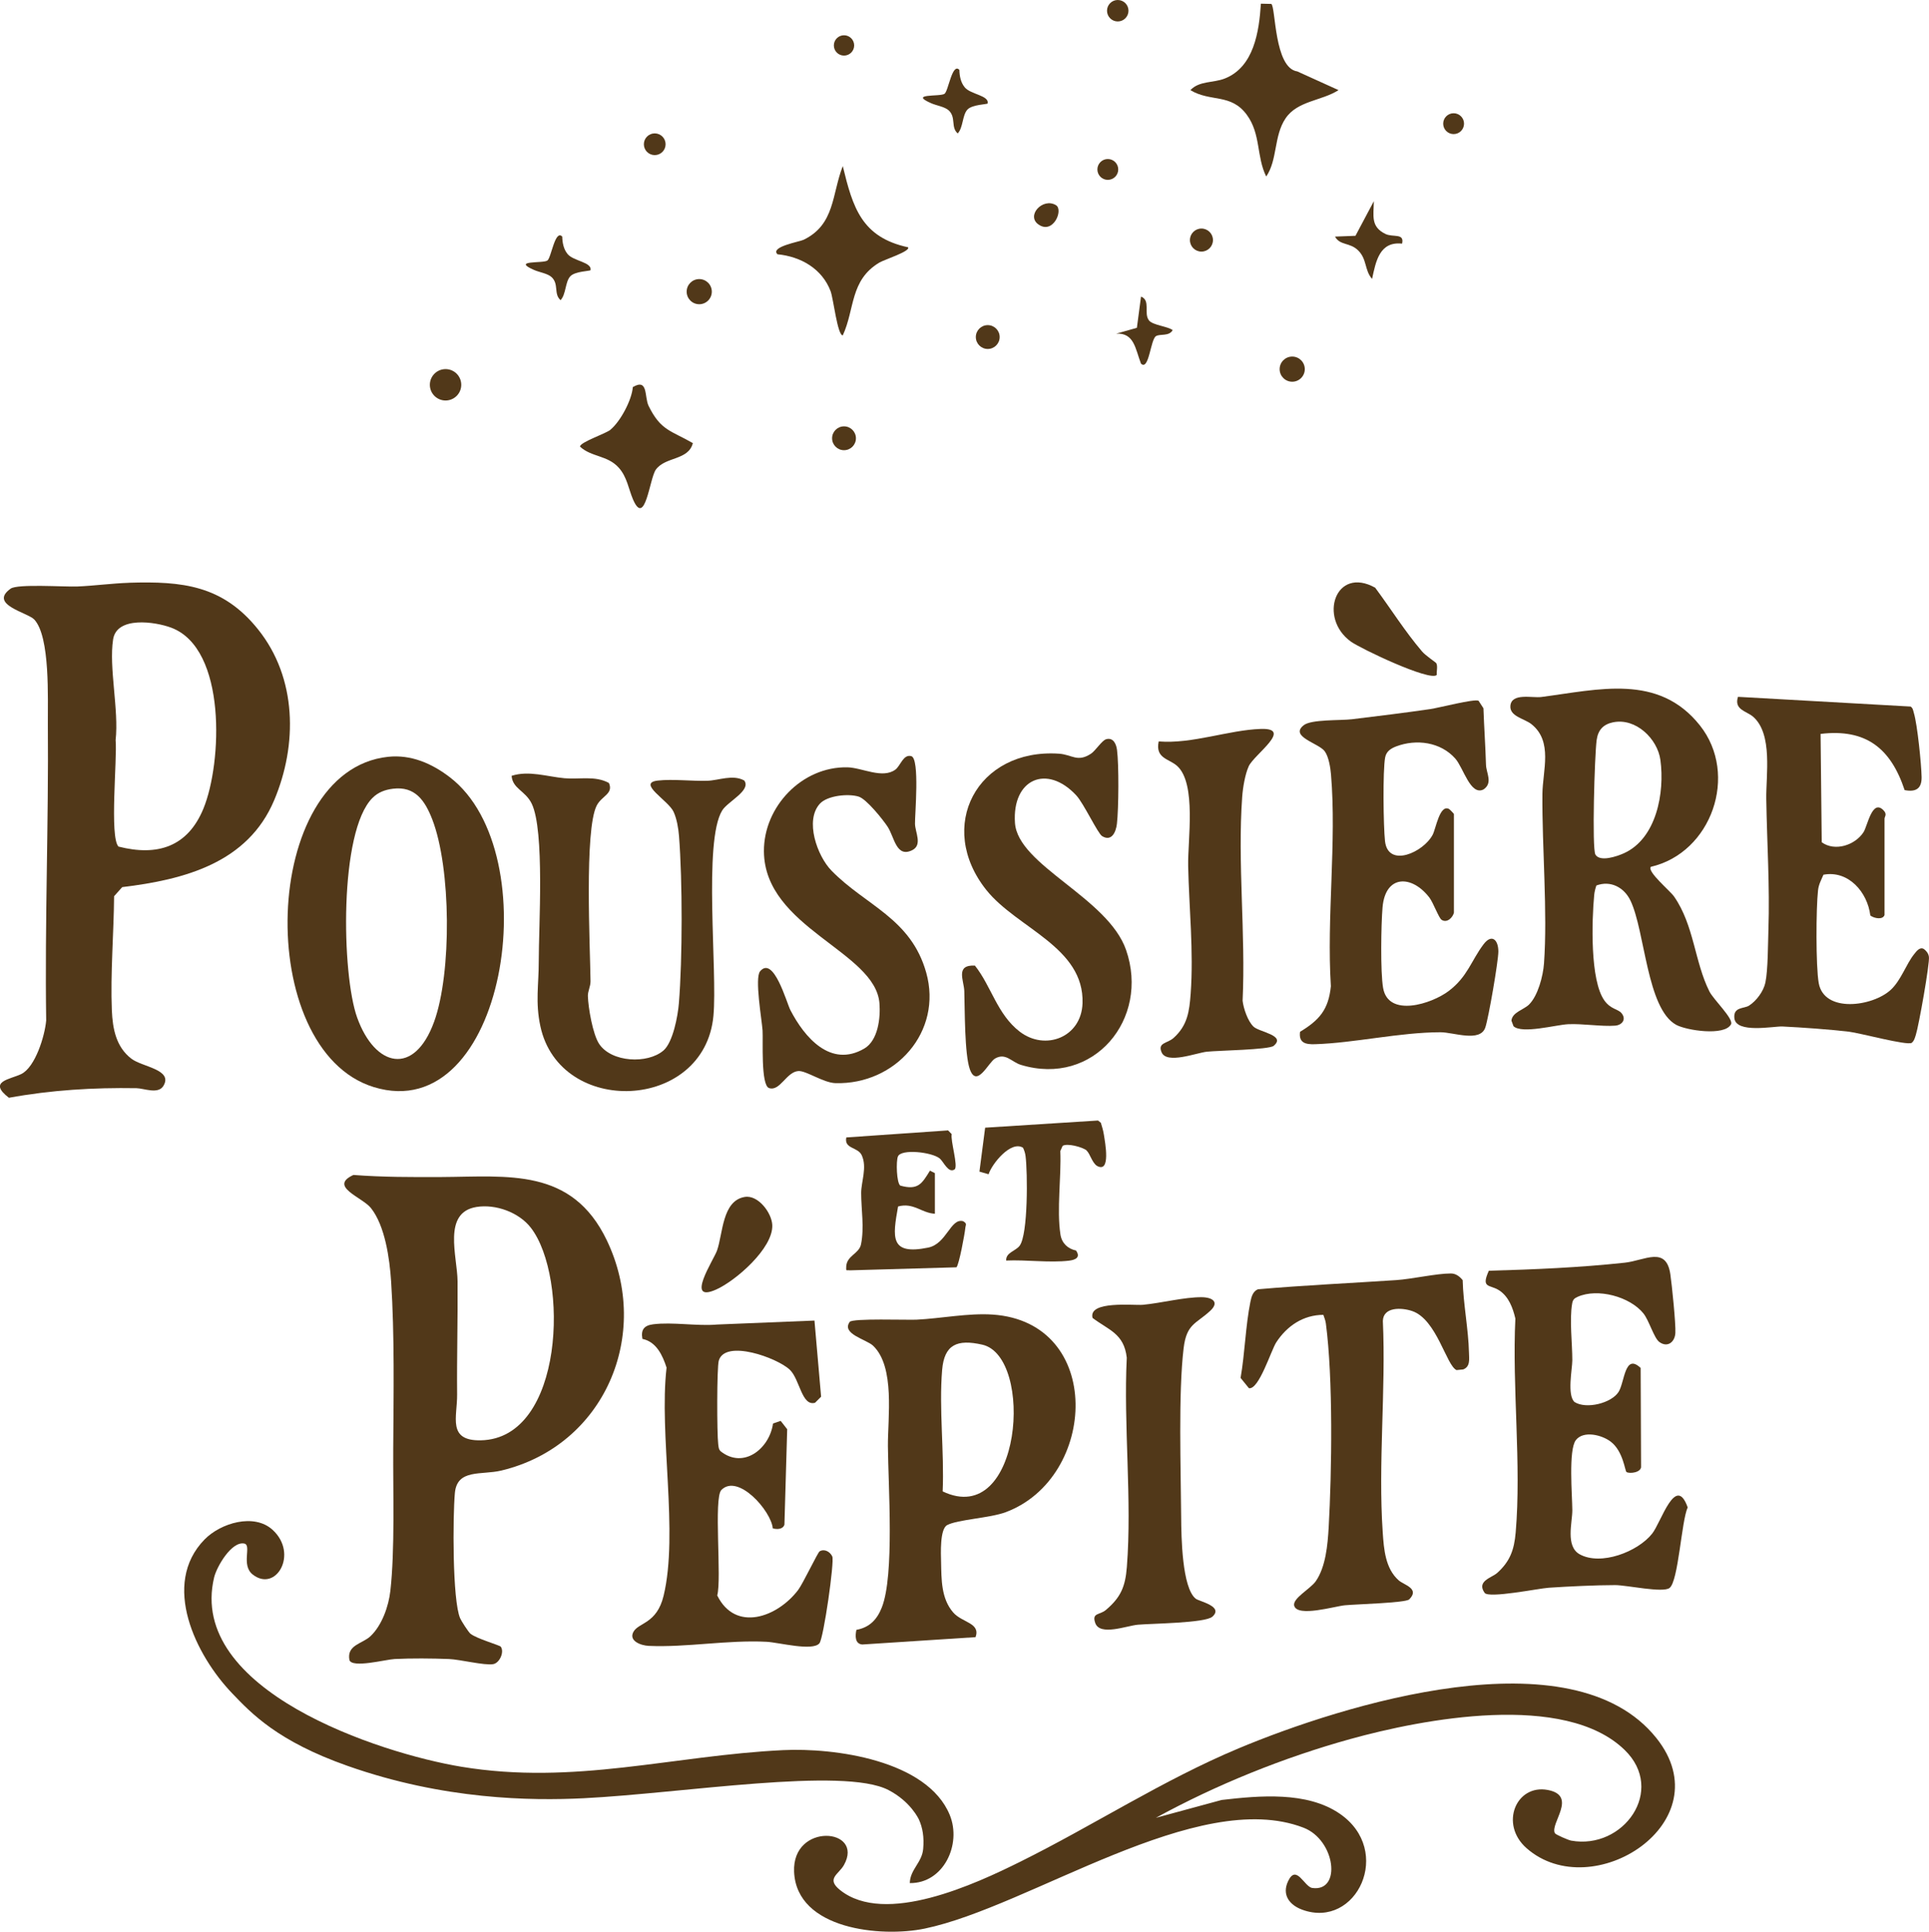 <svg viewBox="0 0 438.61 439.24" xmlns="http://www.w3.org/2000/svg" data-name="Calque 2" id="Calque_2">
  <defs>
    <style>
      .cls-1 {
        fill: #513819;
      }
    </style>
  </defs>
  <g data-name="Calque 1" id="Calque_1-2">
    <g>
      <g>
        <path d="M353.57,416.87c.19.32,3.02,1.54,3.65,1.66,11.88,2.17,21.64-11.42,12.2-20.6-13.63-13.27-45.89-7.07-62.4-2.49-15.15,4.2-30.43,10.36-44.2,17.91l14.96-4.06c8.55-.99,19.38-1.99,26.83,3.11,12.32,8.43,3.84,26.29-8.44,21.87-2.92-1.05-4.78-3.36-3.28-6.53,1.88-3.96,3.67,1.3,5.49,1.56,6.71.95,5.3-10.91-2-13.71-24.08-9.26-62.2,17.99-86.14,22.95-9.83,2.04-29.11.24-29.68-12.91-.49-11.3,16.07-10.01,11.33-1.54-1.19,2.13-4.13,3.08-.88,5.68,10.26,8.22,30.86-1.42,40.96-6.43,16.73-8.3,32.39-18.56,49.72-25.81,23.46-9.81,75.78-26.29,94.93-2.32,15.25,19.09-14.56,38.21-29.52,25.04-6.19-5.45-2.38-14.57,4.8-13.24,6.96,1.3.41,7.71,1.66,9.86Z" class="cls-1"></path>
        <path d="M206.87,428.17c.07-3.07,2.76-4.62,3.04-7.74.24-2.66-.12-4.83-.96-6.67,0,0-1.8-4.07-6.94-6.73-10.26-5.32-46.96.76-69.32,1.87-11.95.59-31.78.36-53.66-7.36-15.92-5.61-21.82-11.89-26.23-16.49-8.28-8.63-16.23-24.81-6.29-34.99,3.66-3.75,11.28-6.05,15.49-2.18,5.92,5.45.73,14.3-4.54,10.14-2.74-2.16-.14-6.7-1.93-7.04-2.88-.55-6.25,5.25-6.84,7.7-6.13,25.65,37.61,39.99,56.24,43.06,25.78,4.25,47.96-2.56,73.11-3.78,11.66-.57,32.76,2.26,37.91,14.73,2.77,6.72-1.43,15.6-9.07,15.5Z" class="cls-1"></path>
      </g>
      <g>
        <path d="M29.34,132.51c12.12-.38,21.31.57,29.35,10.62,8.85,11.05,8.99,26.21,3.64,38.86-6.01,14.23-20.39,18.03-34.54,19.73l-1.85,2.07c-.07,8.37-.85,17.64-.51,25.92.18,4.2.94,8.34,4.45,11.03,2.45,1.88,9.51,2.44,7.28,6.17-1.19,1.99-4.46.55-6.14.53-9.77-.16-19.38.42-28.99,2.18-4.9-3.75.23-4.15,2.79-5.39,3.23-1.57,5.39-8.76,5.68-12.19-.33-22.44.57-45.01.38-67.4-.05-5.63.58-19.83-3.09-23.77-1.48-1.59-10.45-3.39-5.37-7.02,1.58-1.13,12.23-.37,15.17-.49,3.84-.16,7.85-.71,11.73-.84ZM26.94,192.5c8.88,2.27,15.76.05,19.33-8.67,4.22-10.31,5.34-36.34-7.33-41.1-3.68-1.38-12.39-2.65-13.22,2.65-1,6.42,1.34,16.03.57,22.91.39,4.22-1.42,22.07.65,24.21Z" class="cls-1"></path>
        <path d="M106.99,371.49c1.29,1.09,6.62,2.61,6.87,2.94.87,1.18-.25,3.73-1.74,3.98-2,.33-7.52-1.07-10.03-1.17-3.87-.15-8.51-.19-12.36,0-2.02.1-9.67,2.14-10.28.23-.65-3.46,2.97-3.69,4.8-5.43,2.6-2.47,4.12-6.8,4.51-10.31,1.05-9.28.59-22.56.65-32.29.08-12.15.32-25.97-.48-38.07-.34-5.17-1.37-12.64-4.6-16.69-1.97-2.47-9.69-4.88-3.97-7.51,6.66.51,13.35.5,20.04.47,15.09-.08,29.63-2.2,37.58,14.4,10.27,21.47-.55,46.73-23.98,52.34-4.53,1.09-10.06-.44-10.57,5.1-.48,5.21-.59,24.42,1.2,28.5.3.68,1.88,3.12,2.35,3.52ZM108.35,274.45c-7.82,1.25-4.35,11.25-4.31,16.9.07,8.61-.18,17.2-.1,25.73.05,5.12-2.3,10.58,5.39,10.43,18.99-.37,20.06-37.1,11.37-48.34-2.71-3.5-7.98-5.42-12.36-4.72Z" class="cls-1"></path>
        <path d="M375.36,197.11c-.91,1.07,4.38,5.45,5.28,6.74,4.56,6.53,4.67,14.91,8.05,21.61.93,1.85,5.56,6.23,4.9,7.46-1.46,2.72-10.13,1.39-12.47.11-6.69-3.67-7.06-21.27-10.38-28.23-1.44-3.02-4.53-4.66-7.76-3.45-.24.71-.43,1.43-.5,2.19-.54,5.75-.97,19.37,2.33,23.97,1.43,2,3.07,1.9,3.87,2.85,1.2,1.42.14,2.74-1.43,2.86-3.03.24-7.46-.49-10.67-.33-2.78.13-10.49,2.27-12.44.46l-.47-1.26c.16-1.91,2.79-2.49,3.98-3.65,2.05-2,3.22-6.54,3.42-9.36.84-11.63-.46-26.38-.36-38.51.05-5.36,2.45-11.98-2.5-15.91-1.58-1.26-4.99-1.75-4.78-4.17.27-3,4.98-1.74,7.01-2,12.98-1.67,26.64-5.42,36.08,6.46,8.89,11.19,2.65,29-11.18,32.16ZM366.82,164.23c-2.3.47-3.47,1.78-3.78,4.06-.47,3.53-1.09,24.68-.28,26.03,1.05,1.75,4.91.4,6.44-.28,7.47-3.34,9.34-13.84,8.34-21.21-.66-4.88-5.63-9.63-10.73-8.59Z" class="cls-1"></path>
        <path d="M88.23,172.09c5.23-.56,9.97,1.51,14.06,4.65,22.47,17.2,12.62,79.64-17.3,70.45-27.39-8.41-25.88-71.97,3.24-75.1ZM89.34,179.35c-1.78.22-3.37.81-4.64,2.08-7.64,7.6-7.03,40.15-3.49,49.96,4.08,11.33,12.99,13.35,17.49.96,4.04-11.11,3.87-34.98-.41-46.02-1.67-4.3-3.92-7.61-8.95-6.98Z" class="cls-1"></path>
        <path d="M194.72,370.61c3-.55,4.7-2.34,5.79-5.11,2.9-7.38,1.45-27.68,1.38-36.66-.05-6.39,1.69-18.04-3.38-22.85-1.48-1.41-7.28-2.68-5.3-5.41.62-.85,13.12-.4,15.17-.5,5.55-.27,11.82-1.54,17.34-1.16,25.39,1.74,23.86,37.14,2.94,44.94-3.57,1.33-10.93,1.66-13.3,2.93-1.69.9-1.42,6.51-1.38,8.38.09,3.96,0,8.3,2.75,11.48,2.03,2.35,6.26,2.34,5.09,5.62l-25.76,1.67c-1.72-.15-1.6-2.03-1.34-3.32ZM214.33,339.12c18.02,8.62,20.89-30.67,9.02-33.36-5.7-1.29-8.64-.05-9.13,5.74-.74,8.8.51,18.71.12,27.62Z" class="cls-1"></path>
        <path d="M369.81,334.69c-.33-.22-.74-4.7-3.55-6.86-2.03-1.57-6.24-2.59-7.95-.36s-.82,12.55-.8,15.94c.01,2.78-1.61,8.2,1.68,10.02,4.79,2.64,13.17-.54,16.47-4.7,2.07-2.61,5.35-13.68,8.08-5.97-1.43,3.13-2.1,16.76-4.12,18.32-1.53,1.18-9.72-.65-12.37-.65-4.31,0-10.67.3-15.09.6-2.3.15-13.66,2.48-14.59,1.16-1.9-2.68,1.63-3.44,2.84-4.51,2.94-2.63,3.88-5.27,4.22-9.21,1.33-15.47-.83-32.97-.07-48.65-.57-2.42-1.51-4.99-3.67-6.4s-4.22-.36-2.36-4.47c10.32-.29,20.61-.72,30.9-1.83,4.55-.49,9.42-3.88,10.37,2.64.35,2.39,1.26,11.27,1.14,13.35s-1.8,3.4-3.66,2.03c-1.19-.88-2.34-4.91-3.59-6.47-3.07-3.84-10.44-5.82-14.97-3.79-.79.35-1.1.67-1.25,1.55-.63,3.64.04,9.03.04,12.86,0,1.97-1.25,7.98.52,9.52,2.66,1.68,8.37.26,10-2.31,1.4-2.22,1.37-8.91,5.02-5.44l.09,22.3c.19,1.48-2.63,1.82-3.32,1.35Z" class="cls-1"></path>
        <path d="M330.61,207.46c-.23,1.11-1.55,2.52-2.82,1.7-.63-.4-1.9-3.91-2.78-5.06-3.93-5.14-10-5.31-10.65,2.22-.33,3.89-.51,14.69.13,18.34,1.19,6.76,11.02,3.64,14.94.66,4.24-3.22,5.07-6.83,7.88-10.58,1.88-2.5,3.39-1.04,3.38,1.64-.01,2.25-2.22,15.05-2.96,17.25-1.17,3.47-7.26,1.08-10.21,1.09-9.31.02-19.54,2.44-28.53,2.72-2.14.07-3.72-.29-3.39-2.82,4.39-2.67,6.47-5.02,7.01-10.37-.99-15.57,1.33-32.76.03-48.13-.13-1.55-.52-4.05-1.43-5.29-1.35-1.86-8.07-3.31-4.78-5.92,1.72-1.37,8.33-1.05,10.94-1.36,5.91-.72,11.93-1.45,17.83-2.31,2.03-.3,10.02-2.38,10.99-1.9l1.11,1.71c.15,4.3.45,8.54.58,12.85.06,1.91,1.62,4.12-.56,5.61-2.98,1.51-4.57-4.94-6.42-7.02-3.34-3.77-8.85-4.5-13.43-2.77-1.23.47-2.26,1.13-2.52,2.52-.56,3-.4,15.69-.03,19.02.7,6.18,8.76,2.55,10.85-1.47.72-1.38,1.59-6.95,3.7-5.84.17.09,1.12,1.07,1.12,1.15v22.38Z" class="cls-1"></path>
        <path d="M428.51,208.02c-.36,1.22-2.4.81-3.24.15-.65-5.31-4.98-10.33-10.66-9.27-.51,1.2-1.08,2.19-1.23,3.54-.46,4.05-.52,17.34.16,21.11,1.24,6.86,12.25,5.33,16.37,1.53,2.36-2.18,3.5-5.85,5.32-8.11.52-.64,1.28-1.75,2.24-1.16.59.46,1,.99,1.12,1.75.23,1.44-2.32,15.74-2.96,17.71-.22.68-.36,1.38-.96,1.86-1.08.66-11.8-2.25-14.28-2.54-4.46-.52-10.58-.96-15.1-1.18-1.96-.09-10.6,1.68-10.94-1.92-.24-2.59,2.2-2.09,3.35-2.83,1.68-1.08,3.3-3.27,3.71-5.24.6-2.87.58-8.79.69-12.06.33-9.7-.33-19.84-.49-29.66-.09-5.34,1.55-14.83-3.02-18.75-1.46-1.25-4.37-1.56-3.41-4.5l39.26,2.21c.55.38.57.94.74,1.5.79,2.6,1.7,11.66,1.75,14.54.04,2.64-1.32,3.45-3.86,2.96-3.15-9.49-8.78-14.02-19.11-12.78l.26,24.64c3.02,2.19,7.6.64,9.5-2.29.91-1.39,1.95-7.61,4.52-5.01.94.95.26,1.43.26,1.96v21.82Z" class="cls-1"></path>
        <path d="M175.77,323.69l1.74-.6,1.48,1.9-.63,21.7c-.35,1.08-1.68,1.11-2.65.84-.34-3.93-7.87-12.54-11.68-8.74-1.81,1.81.11,20.23-.95,23.99,4.15,8.44,13.69,4.96,18.39-1.23,1.13-1.49,4.46-8.55,4.9-8.8,1.11-.64,2.38.11,2.87,1.17.53,1.15-1.98,18.62-2.92,19.74-1.55,1.87-9.24-.2-12.04-.34-8.9-.45-18.13,1.32-26.8.93-1.74-.08-4.56-1.11-3.47-3.16,1.17-2.2,5.33-1.8,6.88-8.25,3.43-14.27-1.09-36.69.67-51.86-.89-2.76-2.31-5.88-5.49-6.53-.39-2.07.36-3.05,2.42-3.32,4.41-.57,10.03.46,14.59.05l22.11-.9,1.51,17.31-1.38,1.38c-3.04.86-3.46-5.34-5.73-7.5-2.85-2.72-14.68-6.99-16.15-2.1-.47,1.56-.43,16.75-.14,18.94.08.62.07,1.21.55,1.69,5.23,4.14,11.13-.61,11.92-6.33Z" class="cls-1"></path>
        <path d="M150.84,238.89c2.18-1.87,3.29-7.88,3.52-10.74.83-10.17.83-27.88.03-38.06-.14-1.74-.5-3.9-1.23-5.49-1.18-2.61-8.44-6.56-3.58-7.11,3.38-.38,7.69.15,11.24.05,2.61-.08,5.78-1.51,8.41-.06,1.63,2.27-3.76,4.76-5.02,6.81-4.32,7.01-1.05,36.51-1.99,46.69-2.01,21.72-34.9,23.06-39.35,2.38-1.18-5.5-.36-9.51-.37-14.69-.01-7.95,1.37-29.81-1.6-35.93-1.44-2.96-4.35-3.37-4.57-6.33,3.92-1.26,8.07.19,12.03.55,3.36.31,6.97-.64,10.1,1.08,1.08,2.47-1.64,2.91-2.78,5.13-2.84,5.54-1.49,32.26-1.41,39.95.01,1.18-.63,2.31-.6,3.35.08,2.66,1.1,8.67,2.55,10.88,2.79,4.24,11.02,4.62,14.62,1.53Z" class="cls-1"></path>
        <path d="M320.4,363.69c-.8.79-12.16,1.09-14.61,1.33-2.25.21-10.73,2.76-11.51.13-.5-1.68,3.7-3.86,4.91-5.62,2.26-3.27,2.69-8.27,2.92-12.19.72-12.86,1.02-33.89-.64-46.42-.09-.67-.35-1.31-.57-1.94-4.54.01-8.25,2.49-10.7,6.24-1.19,1.83-3.94,10.84-6.22,10.44l-1.9-2.34c.98-5.56,1.12-11.85,2.24-17.34.23-1.11.55-2.31,1.67-2.81,10.49-.92,20.97-1.39,31.48-2.09,3.6-.24,9.18-1.52,12.43-1.51,1.13,0,2.01.69,2.68,1.52.13,5.39,1.31,11.17,1.43,16.49.03,1.48.33,3.18-1.31,3.81l-1.51.15c-2.32-.98-4.49-11.53-10.11-13.43-2.4-.81-6.55-.98-6.65,2.25.71,15.76-1.1,32.44-.03,48.07.26,3.85.59,8.24,3.63,10.92,1.2,1.06,4.88,1.86,2.38,4.34Z" class="cls-1"></path>
        <path d="M186.44,182.73c-3.52,3.8-.63,11.9,2.61,15.23,7.76,7.97,18.07,10.81,21.55,23.2,3.77,13.41-6.98,25.52-20.65,25.13-2.72-.08-6.66-2.85-8.4-2.75-2.74.17-4.2,4.71-6.69,3.87-1.91-.64-1.32-10.98-1.47-13.1-.18-2.54-1.83-11.93-.56-13.45,3.08-3.68,6.05,7.22,6.88,8.81,3.22,6.23,9.17,13.23,16.82,8.75,3.13-1.84,3.7-6.96,3.44-10.28-.91-11.83-26.13-17.14-26.27-34.54-.08-10.15,8.65-19.35,19-19.12,3.34.08,7.94,2.69,10.89.52,1.17-.86,1.79-3.57,3.62-3.06,1.97.55.79,13.45.84,15.4s1.76,4.82-.67,6c-3.62,1.75-4.01-3.01-5.56-5.36-1.11-1.68-4.8-6.29-6.58-6.84-2.34-.73-7.08-.26-8.81,1.6Z" class="cls-1"></path>
        <path d="M251.55,168.08c1.6-.42,2.26,1.11,2.43,2.43.45,3.4.38,13.34-.02,16.82-.21,1.83-1.19,4.13-3.37,2.79-.99-.61-4.17-7.42-5.86-9.25-6.69-7.22-14.63-3.72-13.95,6.25.66,9.68,21.12,16.97,25.26,28.88,5.45,15.71-7.39,31.15-23.9,26.14-2.17-.66-3.47-2.85-5.91-1.43-1.47.86-4.14,6.82-5.71,2.42-1.22-3.42-1.13-13.59-1.26-17.76-.08-2.45-2.1-6.02,2.41-5.81,3.74,4.71,5.06,11.08,10.19,15.02,5.79,4.45,14.02,1.31,14.28-6.44.43-12.79-14.87-17.03-21.84-25.73-11.56-14.45-2.14-32.29,16.49-31.03,2.95.2,4.19,2.04,7.28,0,1.04-.69,2.49-3.04,3.46-3.29Z" class="cls-1"></path>
        <path d="M275.65,367.62c-1.63,1.45-13.81,1.54-16.93,1.82-2.53.22-8.63,2.64-9.69-.4-.82-2.37,1.01-1.76,2.42-2.95,3.4-2.88,4.42-5.31,4.77-9.78,1.2-15.32-.78-32.11-.02-47.58-.62-5.52-4.1-6.26-7.78-9.05-1.02-3.99,9.4-2.8,11.41-2.98,4.07-.37,9.53-1.78,13.44-1.73,2.43.03,4.04,1.11,1.91,3.09-3.22,2.99-5.38,2.91-6.05,8.49-1.23,10.25-.63,27.64-.56,38.52.03,4.23.18,16.01,3.32,18.46.81.63,6.42,1.72,3.77,4.09Z" class="cls-1"></path>
        <path d="M289.61,237.81c-1.08.89-12.57,1.06-15.17,1.33-2.37.24-9.17,2.93-10.33.12-.92-2.22,1.31-1.97,2.73-3.24,3.17-2.85,3.59-6.01,3.89-10.09.7-9.62-.37-19.48-.57-29.05-.12-5.78,1.93-18.66-2.49-22.7-1.85-1.68-5.03-1.68-4.21-5.59,7.61.62,15.92-2.6,23.21-2.84,7.5-.25-1.52,5.81-2.74,8.49-.83,1.83-1.33,4.87-1.48,6.91-1.09,14.96.81,31.29.09,46.4.21,1.79,1.18,4.66,2.49,5.9s7.48,1.96,4.56,4.37Z" class="cls-1"></path>
        <path d="M212.56,275.99c-3.01-.15-4.88-2.62-8.36-1.65-1.24,6.98-1.92,11.14,6.84,9.35,4.23-.86,5.07-6.76,7.94-6.01,1,.58.57.82.51,1.55-.11,1.27-1.44,8.43-2.02,8.94l-24.22.69c-.81-.12-.9.33-.84-.86.13-2.51,2.92-2.9,3.36-5.04.79-3.83.04-7.94.04-11.7,0-2.54,1.4-5.84.13-8.57-.9-1.93-4.05-1.4-3.51-4.05l23.14-1.6.83.85c-.34,1.37,1.55,7.42.64,8.03-1.42.94-2.5-1.79-3.37-2.5-1.82-1.47-8.76-2.22-9.5-.46-.46,1.1-.31,6.02.53,6.63,4.04,1.13,4.93-.43,6.75-3.4l1.12.57v9.23Z" class="cls-1"></path>
        <path d="M247.09,261.61c-.89-.77-4.5-1.74-5.48-1.04l-.52,1.16c.25,5.82-.85,13.33.03,18.99.3,1.94,1.65,3.24,3.54,3.63,1.08,1.54-.06,2.13-1.59,2.31-4.42.52-9.79-.24-14.29-.03-.1-1.83,2.13-2.13,3.06-3.36,1.94-2.57,1.82-16.71,1.35-20.37-.08-.66-.29-1.33-.58-1.92-2.74-1.71-7.06,3.63-7.83,6.03l-2.08-.6,1.3-9.99,25.67-1.63.64.52c.27.87.54,1.77.68,2.67.29,1.83,1.62,8.84-1.54,7.14-1.13-.69-1.61-2.82-2.38-3.49Z" class="cls-1"></path>
        <path d="M326.57,150.79c.39.68.04,1.87.12,2.68-1.49,1.56-17.34-5.99-19.55-7.59-7.43-5.39-3.48-17.25,5.54-12.25,3.58,4.82,6.76,9.93,10.67,14.51.81.95,3.12,2.47,3.22,2.65Z" class="cls-1"></path>
        <path d="M169.34,272.17c3.05-.51,6.14,3.62,6.26,6.39.23,5.26-8.3,12.66-12.73,14.65-7.23,3.25-.59-6.72.16-8.84,1.37-3.87,1.15-11.34,6.31-12.2Z" class="cls-1"></path>
      </g>
      <g>
        <path d="M289.06.89c1.03.63.62,14.59,5.92,15.35l9.37,4.25c-3.77,2.45-9.33,2.4-12.04,6.42s-1.79,9.38-4.4,13.23c-2.25-4.53-1.2-9.66-4.41-14.03-3.61-4.93-8.21-2.84-12.83-5.61,1.99-2.14,5.22-1.63,7.78-2.63,6.68-2.61,7.84-10.7,8.25-17.03l2.35.05Z" class="cls-1"></path>
        <path d="M206.47,56.22c.66.9-5.46,2.84-6.53,3.49-6.71,4.02-5.54,10.54-8.31,16.55-1.21.03-2.14-8.41-2.77-10.05-1.95-5.12-6.77-7.87-12.08-8.39-1.74-1.71,5-2.84,5.93-3.29,7.18-3.47,6.41-10.36,8.92-16.76,2.28,9.4,4.26,16.17,14.84,18.46Z" class="cls-1"></path>
        <path d="M138.83,97.68c2.22-1.83,4.83-6.69,5.06-9.66,3.55-2.1,2.59,2.25,3.59,4.28,2.76,5.62,5.02,5.56,10.06,8.46-1.02,3.98-6.23,3.03-8.41,6.02-1.44,1.98-2.41,13.25-5.2,6.78-1-2.33-1.34-5.09-3.23-7.2-2.56-2.87-6.21-2.39-8.82-4.8.01-1.03,5.82-2.92,6.96-3.86Z" class="cls-1"></path>
        <path d="M312.38,45.78c-.05,3.31-.75,5.76,2.62,7.41,1.74.85,4.38-.26,3.8,2.21-5.12-.56-5.97,4.03-6.82,8.02-1.74-1.94-1.12-4.46-3.16-6.47-1.91-1.89-4.11-1.06-5.27-3.15l4.65-.18,4.17-7.85Z" class="cls-1"></path>
        <path d="M127.84,53.8c.03,1.4.31,2.89,1.24,3.99,1.33,1.59,5.53,1.81,5.2,3.63-.04.24-3.52.22-4.62,1.42-1.17,1.28-.94,4.09-2.2,5.41-1.61-1.39-.34-3.61-2.01-5.21-.92-.87-2.81-1.12-4.01-1.65-5.22-2.29,1.99-1.44,3.02-2.15.89-.61,1.74-7.19,3.39-5.43Z" class="cls-1"></path>
        <path d="M218.14,15.89c.03,1.4.31,2.89,1.24,3.99,1.33,1.59,5.53,1.81,5.2,3.63-.04.24-3.52.22-4.62,1.42-1.17,1.28-.94,4.09-2.2,5.41-1.61-1.39-.34-3.61-2.01-5.21-.92-.87-2.81-1.12-4.01-1.65-5.22-2.29,1.99-1.44,3.02-2.15.89-.61,1.74-7.19,3.39-5.43Z" class="cls-1"></path>
        <path d="M261.24,72.85c.88,1.11,4.23,1.34,5.4,2.21-.83,1.5-2.92.79-3.82,1.39-1.23.83-1.58,7.98-3.39,6.23-1.28-3.33-1.52-7.03-5.62-6.81l4.69-1.33.94-7.1c2.25.85.55,3.84,1.81,5.41Z" class="cls-1"></path>
        <circle r="3.57" cy="87.5" cx="101.31" class="cls-1"></circle>
        <circle r="2.86" cy="83.94" cx="293.82" class="cls-1"></circle>
        <circle r="2.86" cy="66.32" cx="158.99" class="cls-1"></circle>
        <circle r="2.71" cy="76.64" cx="224.59" class="cls-1"></circle>
        <circle r="2.71" cy="99.66" cx="191.91" class="cls-1"></circle>
        <path d="M240.1,46.65c1.76,1.06-.64,6.75-3.98,4.39-2.86-2.02.99-6.18,3.98-4.39Z" class="cls-1"></path>
        <circle r="2.62" cy="54.59" cx="273.18" class="cls-1"></circle>
        <circle r="2.47" cy="32.8" cx="148.87" class="cls-1"></circle>
        <circle r="2.44" cy="2.44" cx="254.15" class="cls-1"></circle>
        <circle r="2.37" cy="38.53" cx="251.89" class="cls-1"></circle>
        <circle r="2.37" cy="28.12" cx="330.52" class="cls-1"></circle>
        <circle r="2.31" cy="10.33" cx="191.91" class="cls-1"></circle>
      </g>
    </g>
  </g>
</svg>